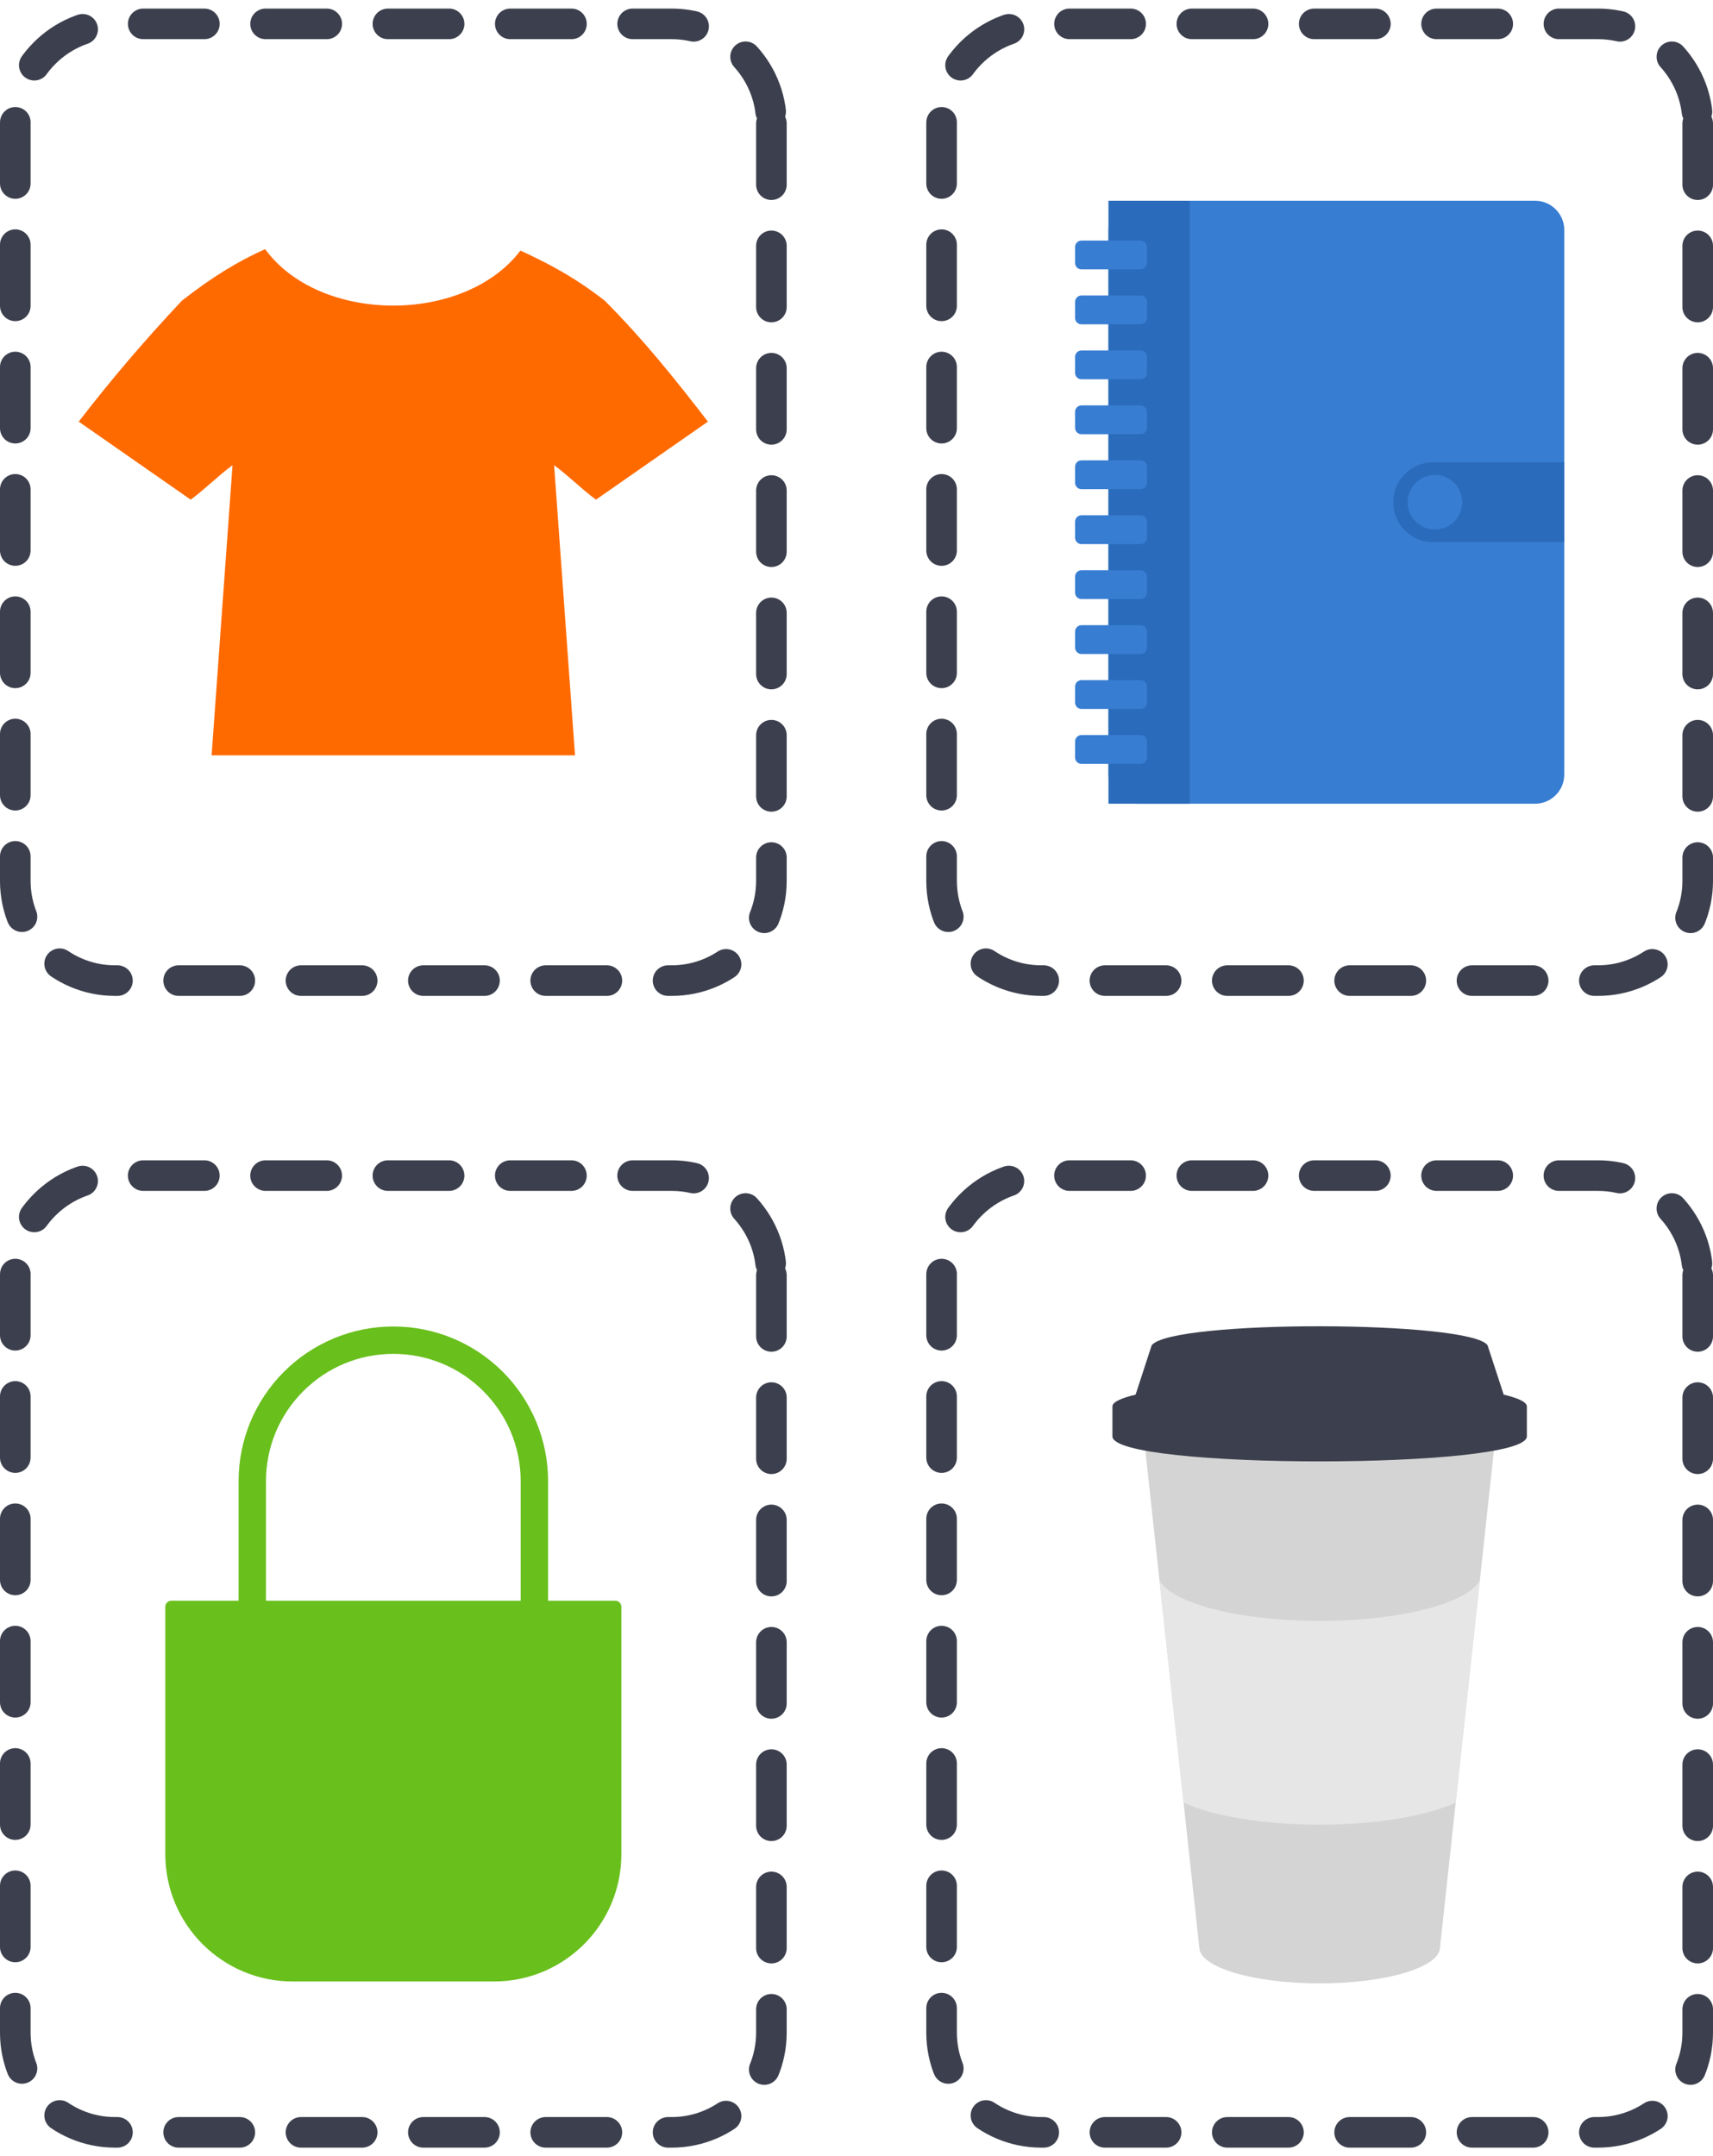 <svg width="112" height="141" viewBox="0 0 112 141" fill="none" xmlns="http://www.w3.org/2000/svg">
<path fill-rule="evenodd" clip-rule="evenodd" d="M111 8.077V57.608C111 61.189 108.064 64.124 104.484 64.124H68.079C64.498 64.124 61.563 61.192 61.563 57.608V8.077C61.563 4.493 64.495 1.561 68.079 1.561H104.484C108.067 1.561 111 4.499 111 8.077Z" stroke="#3C3F4D" stroke-width="2" stroke-miterlimit="22.926" stroke-linecap="round" stroke-linejoin="round" stroke-dasharray="4 4"/>
<path fill-rule="evenodd" clip-rule="evenodd" d="M111 83.391V132.923C111 136.503 108.064 139.439 104.484 139.439H68.079C64.498 139.439 61.563 136.507 61.563 132.923V83.391C61.563 79.807 64.495 76.875 68.079 76.875H104.484C108.067 76.875 111 79.813 111 83.391Z" stroke="#3C3F4D" stroke-width="2" stroke-miterlimit="22.926" stroke-linecap="round" stroke-linejoin="round" stroke-dasharray="4 4"/>
<path fill-rule="evenodd" clip-rule="evenodd" d="M50.436 83.391V132.923C50.436 136.503 47.501 139.439 43.921 139.439H7.515C3.935 139.439 1 136.507 1 132.923V83.391C1 79.807 3.931 76.875 7.515 76.875H43.921C47.504 76.875 50.436 79.81 50.436 83.391Z" stroke="#3C3F4D" stroke-width="2" stroke-miterlimit="22.926" stroke-linecap="round" stroke-linejoin="round" stroke-dasharray="4 4"/>
<path fill-rule="evenodd" clip-rule="evenodd" d="M50.436 8.077V57.608C50.436 61.189 47.501 64.124 43.921 64.124H7.515C3.935 64.124 1 61.192 1 57.608V8.077C1 4.493 3.931 1.561 7.515 1.561H43.921C47.504 1.561 50.436 4.496 50.436 8.077Z" stroke="#3C3F4D" stroke-width="2" stroke-miterlimit="22.926" stroke-linecap="round" stroke-linejoin="round" stroke-dasharray="4 4"/>
<path fill-rule="evenodd" clip-rule="evenodd" d="M17.334 16.292C15.626 17.058 13.957 18.048 11.894 19.661C9.43 22.286 7.316 24.762 5.147 27.571C7.562 29.247 10.052 30.998 12.468 32.674C13.405 31.984 14.267 31.108 15.203 30.419L13.835 49.393H37.596L36.229 30.419C37.165 31.108 38.028 31.984 38.965 32.674C41.38 30.998 43.87 29.247 46.286 27.571C44.116 24.762 42.113 22.25 39.538 19.661C37.562 18.119 35.815 17.207 34.027 16.386C30.365 21.21 20.918 21.188 17.334 16.292Z" fill="#FF6A00"/>
<path fill-rule="evenodd" clip-rule="evenodd" d="M72.473 50.651V15.032C72.473 13.984 73.332 13.127 74.378 13.127H100.369C101.415 13.127 102.275 13.986 102.275 15.032V50.651C102.275 51.697 101.417 52.557 100.369 52.557H74.378C73.331 52.557 72.473 51.699 72.473 50.651Z" fill="#377DD2"/>
<path fill-rule="evenodd" clip-rule="evenodd" d="M102.275 30.228V35.455H93.705C92.267 35.455 91.09 34.279 91.09 32.842C91.09 31.404 92.267 30.228 93.705 30.228H102.275Z" fill="#2A6BBB"/>
<path fill-rule="evenodd" clip-rule="evenodd" d="M72.473 13.127H77.786V52.557H72.473V13.127Z" fill="#2A6BBB"/>
<path fill-rule="evenodd" clip-rule="evenodd" d="M70.708 15.731H74.577C74.805 15.731 74.992 15.918 74.992 16.147V17.201C74.992 17.429 74.805 17.616 74.577 17.616H70.708C70.479 17.616 70.293 17.429 70.293 17.201V16.147C70.293 15.918 70.479 15.731 70.708 15.731ZM70.708 48.068H74.577C74.805 48.068 74.992 48.255 74.992 48.484V49.538C74.992 49.767 74.805 49.953 74.577 49.953H70.708C70.479 49.953 70.293 49.767 70.293 49.538V48.484C70.293 48.255 70.479 48.068 70.708 48.068ZM70.708 44.475H74.577C74.805 44.475 74.992 44.662 74.992 44.89V45.945C74.992 46.174 74.805 46.36 74.577 46.36H70.708C70.479 46.36 70.293 46.174 70.293 45.945V44.89C70.293 44.662 70.479 44.475 70.708 44.475ZM70.708 40.882H74.577C74.805 40.882 74.992 41.069 74.992 41.297V42.352C74.992 42.58 74.805 42.767 74.577 42.767H70.708C70.479 42.767 70.293 42.58 70.293 42.352V41.297C70.293 41.069 70.479 40.882 70.708 40.882ZM70.708 37.289H74.577C74.805 37.289 74.992 37.476 74.992 37.705V38.758C74.992 38.987 74.805 39.174 74.577 39.174H70.708C70.479 39.174 70.293 38.987 70.293 38.758V37.705C70.293 37.476 70.479 37.289 70.708 37.289ZM70.708 33.696H74.577C74.805 33.696 74.992 33.883 74.992 34.111V35.166C74.992 35.395 74.805 35.581 74.577 35.581H70.708C70.479 35.581 70.293 35.395 70.293 35.166V34.111C70.293 33.883 70.479 33.696 70.708 33.696ZM70.708 30.103H74.577C74.805 30.103 74.992 30.289 74.992 30.518V31.573C74.992 31.802 74.805 31.988 74.577 31.988H70.708C70.479 31.988 70.293 31.802 70.293 31.573V30.518C70.293 30.289 70.479 30.103 70.708 30.103ZM70.708 26.511H74.577C74.805 26.511 74.992 26.697 74.992 26.926V27.98C74.992 28.208 74.805 28.395 74.577 28.395H70.708C70.479 28.395 70.293 28.208 70.293 27.98V26.926C70.293 26.697 70.479 26.511 70.708 26.511ZM70.708 22.917H74.577C74.805 22.917 74.992 23.104 74.992 23.332V24.387C74.992 24.616 74.805 24.802 74.577 24.802H70.708C70.479 24.802 70.293 24.616 70.293 24.387V23.332C70.293 23.104 70.479 22.917 70.708 22.917ZM70.708 19.324H74.577C74.805 19.324 74.992 19.51 74.992 19.739V20.794C74.992 21.023 74.805 21.209 74.577 21.209H70.708C70.479 21.209 70.293 21.023 70.293 20.794V19.739C70.293 19.51 70.479 19.324 70.708 19.324Z" fill="#377DD2"/>
<path fill-rule="evenodd" clip-rule="evenodd" d="M93.818 34.628C92.832 34.628 92.032 33.828 92.032 32.842C92.032 31.855 92.832 31.055 93.818 31.055C94.805 31.055 95.605 31.855 95.605 32.842C95.605 33.828 94.805 34.628 93.818 34.628Z" fill="#377DD2"/>
<path fill-rule="evenodd" clip-rule="evenodd" d="M86.282 93.782C79.936 93.782 74.769 92.935 74.564 91.878L78.412 127.343C78.412 128.644 81.935 129.698 86.282 129.698C90.628 129.698 94.151 128.644 94.151 127.343L97.999 91.878C97.795 92.936 92.627 93.782 86.282 93.782Z" fill="#D4D4D4"/>
<path fill-rule="evenodd" clip-rule="evenodd" d="M99.83 93.927C99.83 96.109 72.733 96.109 72.733 93.927V91.967C72.733 91.69 73.28 91.429 74.248 91.199L75.301 87.969C76.613 86.285 96.115 86.343 97.26 87.969L98.315 91.199C99.282 91.429 99.83 91.69 99.83 91.967V93.927Z" fill="#3C3F4D"/>
<path fill-rule="evenodd" clip-rule="evenodd" d="M77.385 117.88C79.283 118.748 82.559 119.321 86.282 119.321C90.004 119.321 93.28 118.748 95.178 117.88L96.753 103.36C95.889 104.856 91.53 105.995 86.282 105.995C81.034 105.995 76.674 104.856 75.81 103.36L77.385 117.88Z" fill="#E6E6E6"/>
<path fill-rule="evenodd" clip-rule="evenodd" d="M10.808 121.247V105.071C10.808 104.852 10.986 104.674 11.206 104.674H15.6V96.859C15.6 95.491 15.873 94.183 16.367 92.99C16.881 91.75 17.633 90.634 18.563 89.705C19.487 88.781 20.595 88.032 21.827 87.519L21.848 87.509C23.041 87.015 24.349 86.742 25.717 86.742C27.085 86.742 28.393 87.015 29.586 87.509C30.826 88.023 31.942 88.775 32.872 89.705C33.796 90.629 34.544 91.737 35.058 92.969L35.067 92.99C35.561 94.183 35.834 95.491 35.834 96.859V104.674H40.228C40.448 104.674 40.626 104.852 40.626 105.071V121.247C40.626 123.546 39.693 125.629 38.188 127.135C36.682 128.64 34.599 129.573 32.3 129.573H19.134C16.847 129.573 14.775 128.649 13.27 127.157L13.246 127.135C11.741 125.629 10.808 123.546 10.808 121.247ZM17.39 104.674H34.044V96.859C34.044 94.56 33.111 92.478 31.605 90.971C30.836 90.202 29.917 89.581 28.903 89.162C27.925 88.757 26.847 88.532 25.717 88.532C24.587 88.532 23.509 88.757 22.531 89.162C21.517 89.581 20.598 90.202 19.829 90.971C19.065 91.736 18.447 92.648 18.027 93.655L18.02 93.674C17.615 94.654 17.39 95.73 17.39 96.859V104.674Z" fill="#69BF1C"/>
</svg>
